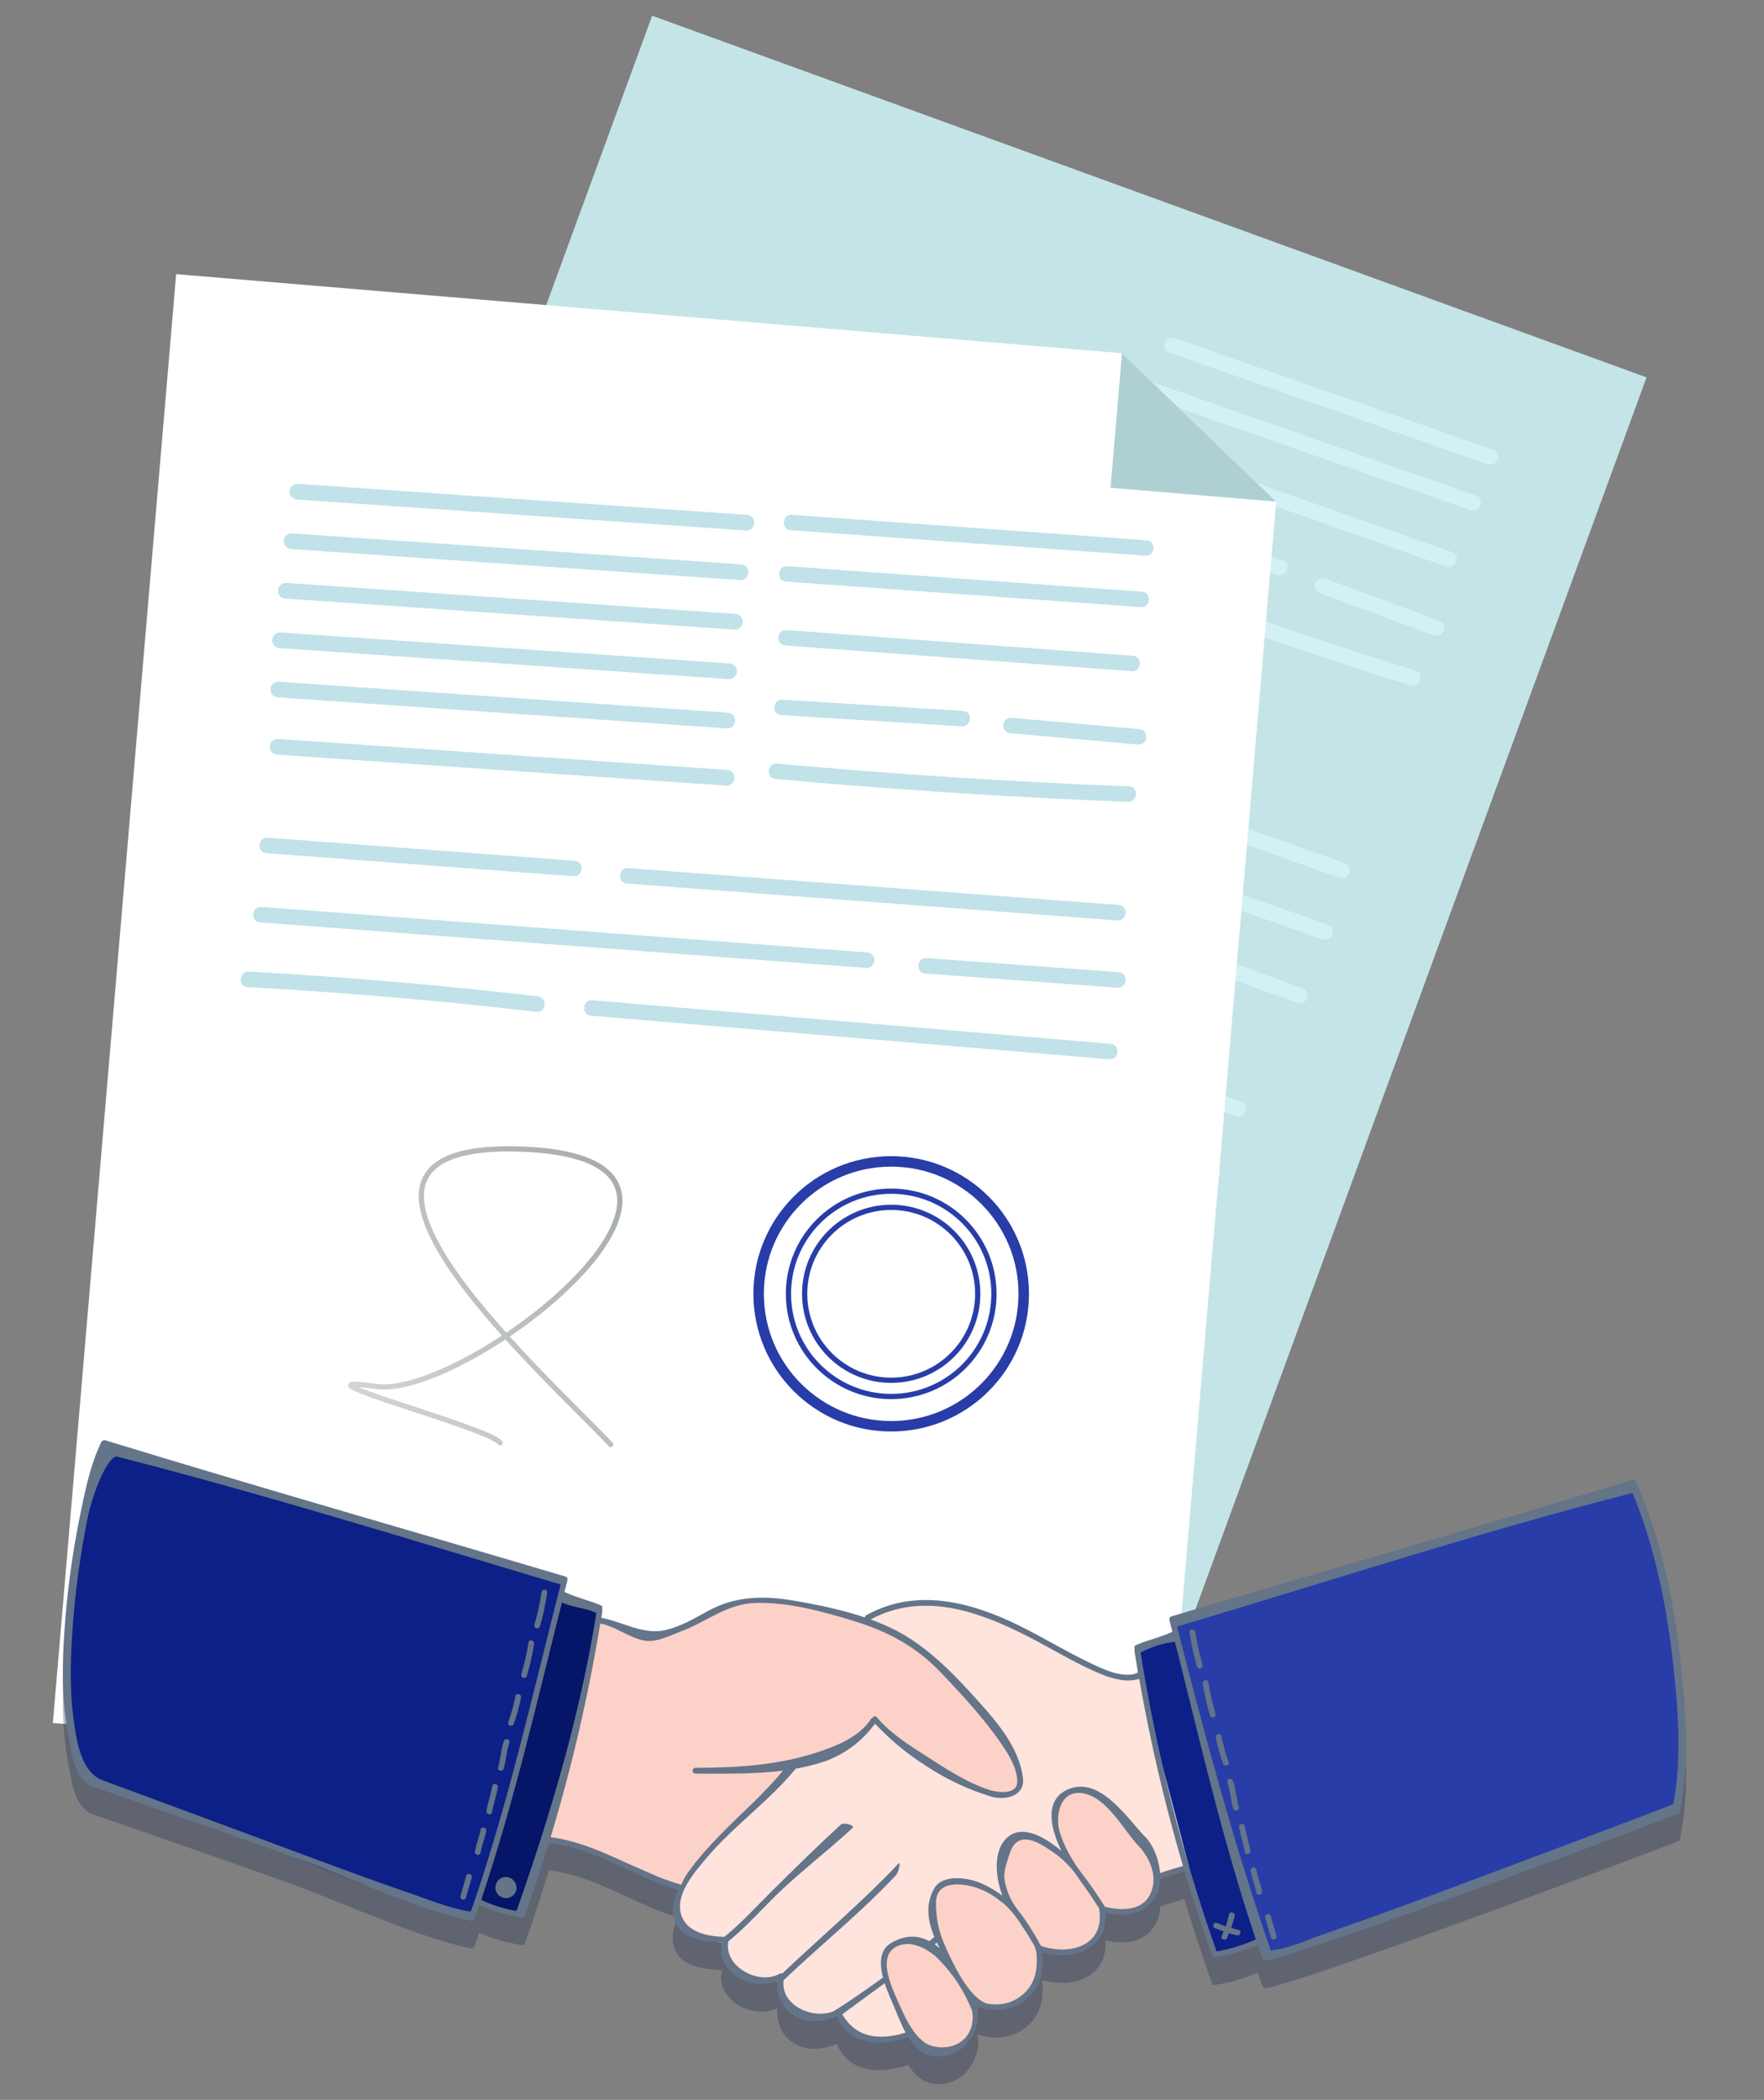 <svg width="337" height="401" viewBox="0 0 337 401" fill="none" xmlns="http://www.w3.org/2000/svg">
<rect x="0" y="0" width="337" height="401" fill="#808080" stroke="none"/>
<g clip-path="url(#clip0_4198_2101)">
<path d="M314.565 72.064L124.592 3L33.94 250.486L223.913 319.55L314.565 72.064Z" fill="#C4E4E8"/>
<path d="M110.218 115.421C127.745 121.628 145.273 127.834 162.801 134.041C164.618 134.685 165.729 131.908 163.908 131.263C146.38 125.056 128.852 118.85 111.325 112.643C109.507 111.999 108.397 114.776 110.218 115.421Z" fill="#D3F0F4"/>
<path d="M105.797 127.218C118.388 131.676 130.979 136.135 143.57 140.594C159.593 146.267 175.616 151.941 191.639 157.615C197.63 159.737 203.621 161.858 209.612 163.979C211.429 164.623 212.54 161.846 210.718 161.201C198.127 156.743 185.537 152.284 172.945 147.826C156.922 142.152 140.899 136.478 124.876 130.804C118.885 128.683 112.894 126.561 106.904 124.44C105.086 123.796 103.976 126.573 105.797 127.218Z" fill="#D3F0F4"/>
<path d="M171.81 137.858C194.644 145.944 217.479 154.03 240.314 162.116C245.49 163.949 250.666 165.782 255.842 167.615C257.66 168.259 258.77 165.482 256.949 164.837C234.115 156.751 211.28 148.666 188.445 140.579C183.269 138.746 178.093 136.913 172.917 135.081C171.099 134.437 169.989 137.214 171.81 137.858Z" fill="#D3F0F4"/>
<path d="M219.702 167.772C230.68 171.641 241.657 175.511 252.635 179.381C254.453 180.022 255.564 177.245 253.742 176.603C242.765 172.733 231.787 168.863 220.809 164.994C218.99 164.353 217.88 167.13 219.702 167.772Z" fill="#D3F0F4"/>
<path d="M100.538 137.942C117.156 143.457 133.603 149.472 149.855 155.979C151.649 156.697 152.754 153.918 150.962 153.201C134.709 146.694 118.263 140.679 101.645 135.164C99.818 134.558 98.705 137.334 100.538 137.942Z" fill="#D3F0F4"/>
<path d="M159.24 159.277C188.759 170.024 218.278 180.772 247.797 191.519C249.61 192.179 250.719 189.402 248.904 188.741C219.386 177.994 189.866 167.246 160.347 156.499C158.535 155.839 157.425 158.616 159.24 159.277Z" fill="#D3F0F4"/>
<path d="M89.148 160.991C101.74 165.45 114.33 169.908 126.921 174.367C142.945 180.041 158.968 185.715 174.991 191.389C180.982 193.51 186.972 195.631 192.963 197.753C194.781 198.396 195.891 195.62 194.07 194.975C181.479 190.516 168.888 186.058 156.297 181.599C140.274 175.925 124.251 170.251 108.228 164.577C102.237 162.456 96.246 160.335 90.255 158.213C88.438 157.57 87.328 160.346 89.148 160.991Z" fill="#D3F0F4"/>
<path d="M203.054 201.545C214.032 205.415 225.01 209.285 235.988 213.154C237.806 213.795 238.917 211.018 237.095 210.376C226.117 206.506 215.139 202.637 204.161 198.767C202.343 198.126 201.232 200.903 203.054 201.545Z" fill="#D3F0F4"/>
<path d="M83.894 171.716C100.512 177.23 116.958 183.245 133.211 189.752C135.005 190.47 136.109 187.691 134.318 186.974C118.065 180.467 101.619 174.452 85.001 168.937C83.174 168.332 82.06 171.107 83.894 171.716Z" fill="#D3F0F4"/>
<path d="M142.584 193.035C172.103 203.782 201.622 214.53 231.141 225.277C232.954 225.937 234.063 223.16 232.248 222.499C202.729 211.752 173.21 201.004 143.691 190.257C141.878 189.597 140.769 192.374 142.584 193.035Z" fill="#D3F0F4"/>
<path d="M223.352 67.349C243.624 74.451 263.896 81.553 284.167 88.655C285.987 89.292 287.098 86.516 285.275 85.877C265.003 78.775 244.731 71.673 224.459 64.571C222.64 63.934 221.529 66.71 223.352 67.349Z" fill="#D3F0F4"/>
<path d="M220.103 76.122C240.375 83.224 260.647 90.326 280.919 97.428C282.738 98.065 283.849 95.289 282.026 94.65C261.754 87.548 241.482 80.446 221.21 73.344C219.391 72.707 218.28 75.484 220.103 76.122Z" fill="#D3F0F4"/>
<path d="M216.893 87.233C236.684 94.22 256.474 101.207 276.265 108.194C278.083 108.835 279.193 106.059 277.372 105.416C257.581 98.429 237.791 91.442 218 84.455C216.182 83.813 215.071 86.59 216.893 87.233Z" fill="#D3F0F4"/>
<path d="M212.865 99.219C223.215 102.733 233.565 106.248 243.915 109.762C245.739 110.381 246.852 107.605 245.022 106.983C234.673 103.469 224.323 99.955 213.973 96.441C212.149 95.822 211.036 98.598 212.865 99.219Z" fill="#D3F0F4"/>
<path d="M252.06 113.271C259.341 115.957 266.622 118.642 273.903 121.327C275.713 121.995 276.822 119.217 275.01 118.549C267.729 115.864 260.448 113.179 253.167 110.493C251.356 109.826 250.248 112.603 252.06 113.271Z" fill="#D3F0F4"/>
<path d="M208.859 110.132C228.847 117.557 249.023 124.467 269.367 130.858C271.201 131.434 272.317 128.659 270.474 128.08C250.13 121.689 229.954 114.778 209.967 107.354C208.157 106.682 207.049 109.46 208.859 110.132Z" fill="#D3F0F4"/>
<path d="M222.439 346.779L10.099 329.035L33.653 52.353L214.35 67.453L243.806 95.79L222.439 346.779Z" fill="white"/>
<path d="M50.913 162.928C70.458 164.397 90.003 165.865 109.549 167.333C111.457 167.477 111.714 164.522 109.8 164.378C90.255 162.91 70.709 161.442 51.164 159.973C49.255 159.83 48.999 162.785 50.913 162.928Z" fill="#C0E2E8"/>
<path d="M49.694 176.147C63.735 177.202 77.776 178.257 91.816 179.312C109.684 180.654 127.552 181.996 145.42 183.339C152.1 183.84 158.779 184.342 165.459 184.844C167.368 184.987 167.624 182.032 165.711 181.889C151.67 180.834 137.629 179.779 123.588 178.724C105.72 177.382 87.852 176.04 69.984 174.697C63.305 174.196 56.625 173.694 49.946 173.192C48.037 173.049 47.78 176.004 49.694 176.147Z" fill="#C0E2E8"/>
<path d="M119.771 168.733C131.351 169.603 142.932 170.473 154.512 171.343C168.437 172.389 182.361 173.435 196.286 174.482C202.017 174.912 207.747 175.342 213.477 175.773C215.386 175.916 215.642 172.961 213.728 172.818C202.148 171.948 190.568 171.078 178.987 170.208C165.063 169.161 151.138 168.116 137.213 167.069C131.483 166.639 125.753 166.208 120.023 165.778C118.114 165.635 117.858 168.589 119.771 168.733Z" fill="#C0E2E8"/>
<path d="M176.774 185.912C189.011 186.814 201.247 187.715 213.484 188.617C215.393 188.758 215.649 185.803 213.736 185.662C201.499 184.76 189.263 183.859 177.026 182.957C175.117 182.816 174.861 185.771 176.774 185.912Z" fill="#C0E2E8"/>
<path d="M47.319 188.507C65.748 189.521 84.141 191.093 102.472 193.221C104.376 193.443 104.626 190.487 102.724 190.266C84.393 188.138 65.999 186.565 47.571 185.552C45.662 185.447 45.402 188.402 47.319 188.507Z" fill="#C0E2E8"/>
<path d="M112.923 193.971C138.654 196.133 164.385 198.294 190.116 200.456C197.384 201.066 204.652 201.677 211.919 202.288C213.828 202.448 214.082 199.493 212.171 199.332C186.44 197.171 160.708 195.009 134.977 192.847C127.71 192.237 120.442 191.626 113.175 191.016C111.266 190.856 111.012 193.81 112.923 193.971Z" fill="#C0E2E8"/>
<path d="M151.056 101.256C173.64 102.877 196.224 104.497 218.808 106.117C220.707 106.254 220.962 103.315 219.059 103.178C196.474 101.558 173.89 99.937 151.306 98.317C149.407 98.181 149.152 101.12 151.056 101.256Z" fill="#C0E2E8"/>
<path d="M150.18 111.069C172.764 112.689 195.348 114.31 217.932 115.93C219.831 116.066 220.086 113.127 218.183 112.991C195.598 111.37 173.014 109.75 150.43 108.129C148.531 107.993 148.276 110.932 150.18 111.069Z" fill="#C0E2E8"/>
<path d="M150.008 123.265C172.071 124.901 194.134 126.538 216.197 128.174C218.096 128.315 218.35 125.376 216.447 125.235C194.384 123.598 172.321 121.962 150.258 120.326C148.36 120.185 148.105 123.124 150.008 123.265Z" fill="#C0E2E8"/>
<path d="M149.233 136.558C160.732 137.271 172.232 137.985 183.731 138.699C185.63 138.816 185.887 135.878 183.982 135.759C172.482 135.046 160.982 134.332 149.483 133.618C147.584 133.5 147.327 136.439 149.233 136.558Z" fill="#C0E2E8"/>
<path d="M192.988 140.02C201.137 140.739 209.286 141.457 217.435 142.176C219.332 142.343 219.585 139.404 217.685 139.237C209.536 138.518 201.387 137.799 193.238 137.081C191.341 136.914 191.088 139.853 192.988 140.02Z" fill="#C0E2E8"/>
<path d="M148.187 148.763C170.571 150.792 193.005 152.245 215.466 153.12C217.363 153.194 217.624 150.255 215.716 150.181C193.255 149.306 170.821 147.853 148.437 145.824C146.539 145.652 146.287 148.591 148.187 148.763Z" fill="#C0E2E8"/>
<path d="M214.346 67.455L212.159 93.147L243.802 95.791L214.346 67.455Z" fill="#AFD0D3"/>
<path d="M195.578 247.08C195.578 261.046 184.241 272.371 170.254 272.371C156.267 272.371 144.931 261.046 144.931 247.08C144.931 233.113 156.267 221.789 170.254 221.789C184.241 221.789 195.578 233.113 195.578 247.08Z" stroke="#283DA8" stroke-width="2"/>
<path d="M189.887 247.081C189.887 257.908 181.099 266.686 170.258 266.686C159.416 266.686 150.628 257.908 150.628 247.081C150.628 236.254 159.416 227.477 170.258 227.477C181.099 227.477 189.887 236.254 189.887 247.081Z" stroke="#283DA8"/>
<path d="M186.789 247.074C186.789 256.193 179.388 263.586 170.256 263.586C161.125 263.586 153.724 256.193 153.724 247.074C153.724 237.956 161.125 230.562 170.256 230.562C179.388 230.562 186.789 237.956 186.789 247.074Z" stroke="#283DA8"/>
<path d="M116.678 275.846C102.155 260.616 53.418 217.175 100.588 219.481C147.757 221.786 88.289 267.922 71.458 264.701C53.962 262.348 93.608 272.676 95.55 275.537" stroke="url(#paint0_linear_4198_2101)" stroke-linecap="round"/>
<path d="M140.392 118.734L54.614 112.812" stroke="#C0E2E8" stroke-width="3" stroke-linecap="round"/>
<path d="M141.484 109.273L55.707 103.351" stroke="#C0E2E8" stroke-width="3" stroke-linecap="round"/>
<path d="M142.608 99.812L56.831 93.891" stroke="#C0E2E8" stroke-width="3" stroke-linecap="round"/>
<path d="M139.281 128.195L53.504 122.273" stroke="#C0E2E8" stroke-width="3" stroke-linecap="round"/>
<path d="M138.946 137.602L53.169 131.68" stroke="#C0E2E8" stroke-width="3" stroke-linecap="round"/>
<path d="M138.815 148.531L53.038 142.609" stroke="#C0E2E8" stroke-width="3" stroke-linecap="round"/>
<g style="mix-blend-mode:hard-light" opacity="0.3">
<path d="M224.255 317.961C224.255 317.961 218.106 319.597 217.431 320.153C216.755 320.709 222.092 345.489 224.84 356.187C226.894 363.759 229.371 371.21 232.257 378.505C232.257 378.505 239.359 376.959 240.958 375.675C238.796 368.618 224.255 317.961 224.255 317.961Z" fill="#151F49"/>
<path d="M311.838 289.086L223.45 314.242C223.45 314.242 236.963 368.585 242.218 378.517C247.758 377.218 262.629 372.677 262.629 372.677C262.629 372.677 314.803 352.288 320.343 351.011C324.48 316.577 311.838 289.086 311.838 289.086Z" fill="#151F49"/>
<path d="M217.423 324.759L227.182 361.858L220.943 363.713L199.098 376.94L176.097 392.232L173.844 393.343C173.844 393.343 163.184 397.614 160.85 389.935C156.488 389.837 151.398 392.457 148.493 383.569C143.238 383.449 139.522 383.501 137.938 376.234C132.638 375.484 126.678 373.945 130.386 365.357C135.641 352.339 164.288 315.21 164.288 315.21C164.288 315.21 169.31 309.339 184.782 312.462C200.254 315.585 205.426 327.521 217.423 324.759Z" fill="#151F49"/>
<g style="mix-blend-mode:multiply" opacity="0.5">
<path d="M224.345 354.242C220.689 358.559 206.576 354.918 201.111 350.211C198.506 352.418 200.668 359.49 200.668 359.49C200.668 359.49 196.607 360.646 191.217 357.763C187.463 360.435 189.212 370.442 189.212 370.442C189.212 370.442 182.824 371.148 177.952 367.102C175.52 371.156 177.059 380.224 177.059 380.224C177.059 380.224 173.733 383.917 168.801 378.865C168.125 389.705 162.795 388.572 163.929 386.282C158.366 387.251 155.814 385.028 153.366 378.52C148.382 381.523 144.733 379.113 141.828 372.109C131.724 375.442 130.92 365.593 130.92 365.593H130.357C126.829 373.963 132.76 375.48 138.007 376.23C139.591 383.497 143.262 383.444 148.562 383.565C151.467 392.453 156.557 389.833 160.918 389.931C163.253 397.61 173.913 393.339 173.913 393.339L176.165 392.228L199.189 376.936L221.035 363.709L225.088 362.5L226.049 361.599C226.049 361.599 226.567 359.655 224.345 354.242Z" fill="#151F49"/>
</g>
<path d="M232.106 373.464C232.647 373.681 233.187 373.892 233.735 374.094C233.622 374.395 233.502 374.702 233.382 375.003C233.112 375.663 234.185 375.948 234.448 375.295L234.786 374.447C235.279 374.609 235.78 374.745 236.287 374.852C236.986 375.003 237.286 373.929 236.588 373.786C236.115 373.681 235.657 373.554 235.199 373.411C235.47 372.676 235.694 371.923 235.867 371.159C236.017 370.468 234.944 370.168 234.794 370.866C234.633 371.631 234.42 372.383 234.155 373.118C233.577 372.908 232.999 372.683 232.429 372.458C231.858 372.232 231.453 373.208 232.106 373.464Z" fill="#151F49"/>
<path d="M228.375 316.964C228.277 316.266 227.174 316.258 227.264 316.964C227.577 319.166 228.046 321.344 228.668 323.48C228.687 323.551 228.72 323.617 228.765 323.674C228.809 323.732 228.865 323.78 228.929 323.817C228.992 323.853 229.062 323.876 229.134 323.886C229.207 323.895 229.28 323.89 229.351 323.87C229.421 323.851 229.487 323.818 229.545 323.774C229.603 323.729 229.651 323.673 229.688 323.61C229.724 323.546 229.747 323.476 229.756 323.404C229.766 323.331 229.761 323.258 229.741 323.187C229.137 321.148 228.68 319.068 228.375 316.964Z" fill="#151F49"/>
<path d="M230.846 326.52C230.741 325.814 229.675 326.115 229.78 326.813C230.111 328.873 230.575 330.909 231.169 332.909C231.218 333.037 231.314 333.143 231.437 333.205C231.56 333.267 231.701 333.281 231.834 333.244C231.967 333.208 232.081 333.123 232.155 333.007C232.229 332.891 232.258 332.752 232.235 332.616C231.644 330.615 231.18 328.579 230.846 326.52Z" fill="#151F49"/>
<path d="M234.727 341.78C234.144 340.151 233.68 338.483 233.338 336.788C233.218 336.089 232.152 336.39 232.272 337.088C232.614 338.781 233.078 340.447 233.661 342.073C233.886 342.718 234.952 342.425 234.727 341.78Z" fill="#151F49"/>
<path d="M235.561 345.365C235.313 344.696 234.239 344.982 234.487 345.657C235.08 347.264 235.088 349.013 235.598 350.642C235.808 351.325 236.882 351.032 236.664 350.349C236.161 348.72 236.146 346.971 235.561 345.365Z" fill="#151F49"/>
<path d="M236.709 354.235C236.994 355.826 237.527 357.358 237.812 358.942C237.94 359.647 239.006 359.347 238.886 358.649C238.593 357.057 238.06 355.533 237.775 353.942C237.647 353.236 236.581 353.537 236.709 354.235Z" fill="#151F49"/>
<path d="M239.989 362.259C239.838 361.561 238.773 361.854 238.923 362.552C239.223 363.956 239.733 365.307 240.034 366.711C240.176 367.409 241.25 367.109 241.1 366.418C240.799 365.014 240.296 363.663 239.989 362.259Z" fill="#151F49"/>
<path d="M242.759 371.121C242.71 370.993 242.614 370.887 242.491 370.825C242.368 370.763 242.227 370.749 242.094 370.785C241.961 370.822 241.847 370.906 241.773 371.023C241.699 371.139 241.67 371.278 241.693 371.414C242.031 372.72 242.444 373.989 242.804 375.295C242.854 375.424 242.949 375.529 243.072 375.591C243.195 375.653 243.337 375.667 243.47 375.631C243.603 375.594 243.717 375.51 243.791 375.394C243.865 375.278 243.893 375.138 243.87 375.002C243.533 373.696 243.097 372.427 242.759 371.121Z" fill="#151F49"/>
<path d="M321.11 350.267C322.806 341.386 322.078 331.912 321.11 323.001C319.871 311.155 317.356 299.249 312.604 288.296C312.562 288.185 312.487 288.089 312.389 288.022C312.291 287.955 312.175 287.919 312.056 287.921C312.023 287.894 311.984 287.875 311.942 287.866C311.901 287.856 311.857 287.857 311.816 287.868C278.582 298.025 252.653 305.345 223.781 313.933C223.661 313.968 223.557 314.046 223.488 314.15L223.451 314.203C223.447 314.218 223.447 314.233 223.451 314.248C223.389 314.36 223.373 314.492 223.406 314.616C223.601 315.366 223.789 316.117 223.976 316.868C221.679 317.986 217.971 318.805 216.754 319.585V320.704C216.972 322.055 217.19 323.399 217.423 324.75C214.42 325.839 210.786 324.037 208.144 322.776C203.595 320.599 199.293 317.956 194.774 315.727C185.503 311.155 175.053 308.407 165.497 313.707C164.873 314.053 165.429 315.014 166.06 314.661C176.817 308.708 188.31 313.46 198.25 318.745C202.288 320.899 206.222 323.286 210.479 325.005C212.731 325.906 215.313 326.597 217.64 325.854C219.747 337.917 222.539 349.85 226.003 361.595C221.522 362.872 217.124 364.426 212.836 366.249C212.753 366.267 212.674 366.3 212.603 366.347C201.545 374.342 191.989 383.906 179.903 390.452C174.22 393.454 165.226 397.366 160.91 389.926C170.669 382.689 176.922 378.606 183.626 371.909C184.129 371.406 183.348 370.618 182.875 371.121C176.119 377.877 164.378 386.203 159.213 389.363C155.099 390.955 149.034 388.124 149.717 383.358C149.766 383.337 149.812 383.309 149.852 383.275C156.901 376.556 164.536 370.46 171.187 363.329C171.675 362.803 172.14 360.611 171.645 361.137C165.076 368.148 156.376 375.565 149.462 382.119C149.346 382.074 149.217 382.074 149.101 382.119C149.06 382.13 149.02 382.145 148.981 382.164C145.01 384.454 138.216 380.843 139.147 375.993C142.21 373.516 144.927 370.513 147.72 367.735C152.224 363.231 158.23 358.637 162.892 354.328C163.417 353.847 161.203 353.209 160.64 353.69C156.135 357.819 151.804 362.105 147.465 366.392C144.507 369.319 141.639 372.495 138.411 375.122C135.243 375.07 130.979 374.319 130.056 370.618C129.103 366.805 132.766 362.713 134.943 360.108C140.138 353.9 147.495 348.81 152.472 342.437C152.9 341.881 150.91 341.498 150.468 342.061C144.327 349.929 136.204 355.379 130.769 363.832C129.118 366.384 127.706 369.71 129.11 372.66C130.514 375.61 134.913 376.121 137.961 376.203C136.519 380.94 142.63 385.902 148.516 383.538C148.035 389.055 153.185 393.222 159.836 390.294C163.635 398.724 174.1 394.761 180.428 391.413C192.522 384.859 202.056 375.31 213.114 367.315C217.399 365.49 221.794 363.933 226.273 362.653C227.88 368.028 229.632 373.363 231.528 378.658C231.528 378.658 231.528 378.658 231.528 378.703C231.535 378.762 231.554 378.818 231.585 378.869C231.615 378.919 231.655 378.963 231.703 378.997C231.751 379.031 231.806 379.054 231.864 379.066C231.922 379.077 231.981 379.077 232.039 379.064C234.887 378.653 237.665 377.854 240.296 376.691C240.522 377.352 240.739 378.005 240.965 378.658C240.965 378.658 240.965 378.658 240.965 378.703C241.01 378.928 241.377 379.769 241.67 379.709C251.512 377.817 320.689 351.693 320.794 351.543C320.983 351.143 321.09 350.709 321.11 350.267ZM232.407 377.907C225.861 359.366 221.006 340.27 217.903 320.854C219.936 319.742 222.168 319.043 224.472 318.797C227.542 330.981 230.215 342.332 233.518 354.433C235.462 361.542 237.556 368.614 239.914 375.625C237.52 376.705 234.997 377.472 232.407 377.907ZM253.494 374.402C249.74 375.685 246.738 377.202 242.781 377.757C235.627 357.098 230.26 337.039 224.87 315.884C253.524 307.356 282.914 297.747 311.876 290.361C316.185 300.72 318.399 311.906 319.638 323.024C320.607 331.709 321.32 341.101 319.683 349.771C315.93 351.34 284.918 362.938 273.478 367.202C266.841 369.65 260.19 372.097 253.494 374.402Z" fill="#151F49"/>
<path d="M107.565 310.352C107.565 310.352 113.713 311.988 114.389 312.544C115.065 313.099 109.72 337.887 106.98 348.577C104.925 356.149 102.449 363.6 99.563 370.896C99.563 370.896 92.454 369.349 90.855 368.066C93.016 361.009 107.565 310.352 107.565 310.352Z" fill="#151F49"/>
<path d="M20.537 281.859L108.369 306.633C108.369 306.633 94.856 360.983 89.601 370.908C84.061 369.609 69.197 365.075 69.197 365.075C69.197 365.075 22.841 346.502 17.301 345.249C8.293 330.047 14.238 300.492 17.954 287.925C18.578 285.81 19.444 283.774 20.537 281.859Z" fill="#151F49"/>
<path d="M210.825 369.794C210.825 369.794 218.955 372.287 220.712 366.101C222.468 359.915 214.616 353.542 214.616 353.542C214.616 353.542 209.443 343.94 203.716 348.002C201.021 350.584 200.668 355.937 204.466 361.019C200.225 358.331 196.524 353.632 193.018 356.447C191.209 357.813 190.248 363.954 193.018 368.961C189.227 366.379 184.708 362.775 180.459 364.99C178.244 366.326 176.075 372.414 182.306 380.147C179.558 379.501 174.558 372.925 169.544 377.354C168.605 378.187 168.042 381.678 170.978 387.804C173.913 393.93 177.861 400.295 184.235 395.311C185.166 393.329 187.193 392.203 185.992 387.496C188.762 388.419 192.087 389.042 195.751 385.867C199.504 382.864 197.83 377.151 197.83 377.151C197.83 377.151 211.02 381.52 210.825 369.794Z" fill="#151F49"/>
<path d="M220.335 361.091C220.076 360.909 219.8 360.756 219.509 360.633C219.509 360.633 219.974 370.993 209.419 366.834C207.595 372.652 206.417 378.004 197.296 374.078C198.046 382.906 193.812 388.341 184.631 384.438C183.347 392.605 181.133 395.51 174.872 394.129C174.881 394.21 174.896 394.29 174.917 394.369C177.319 397.162 180.3 398.363 184.196 395.338C185.127 393.356 187.154 392.23 185.952 387.523C188.723 388.446 192.048 389.069 195.712 385.894C199.465 382.891 197.791 377.178 197.791 377.178C197.791 377.178 210.996 381.517 210.808 369.791C210.808 369.791 218.938 372.284 220.695 366.098C221.123 364.434 220.997 362.676 220.335 361.091Z" fill="#151F49"/>
<path d="M104.886 357.171C104.886 357.171 110.719 357.171 119.299 360.827C127.88 364.483 130.109 365.819 130.109 365.819C130.109 365.819 128.826 363.627 143.066 350.235C149.072 344.484 151.204 341.226 151.204 341.226C151.204 341.226 161.511 340.903 167.232 333.772C170.79 337.728 189.257 352.081 194.865 346.984C195.458 345.295 195.113 341.414 190.578 335.724C186.044 330.033 176.81 318.765 163.898 314.238C157.705 312.039 146.632 308.421 135.462 313.315C124.291 318.21 125.387 318.435 114.315 314.516C113.204 320.192 107.881 344.732 104.886 357.171Z" fill="#151F49"/>
<path d="M122.256 325.68C122.256 325.68 121.01 334.553 122.256 339.823C116.573 347.443 115.883 350.213 115.883 350.213C115.883 350.213 120.042 340.799 120.177 338.367C120.312 335.934 120.319 329.276 122.256 325.68Z" fill="#151F49"/>
<path d="M194.864 347.034C195.084 346.328 195.148 345.582 195.052 344.849C193.213 345.352 184.377 346.553 167.419 330.586C158.921 335.39 149.319 342.349 139.898 343.115C139.898 343.115 142.052 350.262 135.161 356.493C128.269 362.723 109.044 356.921 109.044 356.921L113.143 358.692C115.236 359.299 117.291 360.028 119.299 360.877C126.34 363.88 129.103 365.306 129.868 365.734L130.086 365.576C130.169 364.66 131.49 361.177 143.066 350.284C149.071 344.534 151.203 341.276 151.203 341.276C151.203 341.276 161.51 340.953 167.231 333.821C170.789 337.74 189.249 352.094 194.864 347.034Z" fill="#151F49"/>
<path d="M103.443 309.355C103.135 311.459 102.679 313.538 102.077 315.578C102.054 315.714 102.082 315.853 102.156 315.969C102.23 316.085 102.345 316.17 102.478 316.206C102.611 316.243 102.752 316.229 102.875 316.167C102.998 316.105 103.094 315.999 103.143 315.871C103.769 313.736 104.238 311.558 104.547 309.355C104.645 308.649 103.534 308.656 103.443 309.355Z" fill="#151F49"/>
<path d="M100.966 318.9C100.634 320.959 100.173 322.995 99.585 324.996C99.549 325.139 99.572 325.291 99.648 325.417C99.724 325.544 99.847 325.635 99.99 325.671C100.134 325.707 100.285 325.685 100.412 325.609C100.539 325.533 100.63 325.409 100.666 325.266C101.256 323.265 101.72 321.229 102.055 319.17C102.167 318.51 101.071 318.194 100.966 318.9Z" fill="#151F49"/>
<path d="M98.475 329.153C98.135 330.846 97.673 332.511 97.093 334.138C96.861 334.821 97.934 335.106 98.159 334.43C98.743 332.805 99.205 331.139 99.541 329.446C99.668 328.747 98.602 328.447 98.475 329.153Z" fill="#151F49"/>
<path d="M96.259 337.745C95.666 339.352 95.659 341.101 95.148 342.73C94.938 343.413 96.004 343.706 96.214 343.023C96.725 341.394 96.74 339.645 97.325 338.038C97.573 337.37 96.5 337.077 96.259 337.745Z" fill="#151F49"/>
<path d="M94.045 346.333C93.753 347.924 93.22 349.455 92.934 351.039C92.807 351.745 93.873 352.038 94 351.34C94.286 349.748 94.826 348.217 95.112 346.625C95.239 345.927 94.166 345.627 94.045 346.333Z" fill="#151F49"/>
<path d="M91.823 354.64C91.523 356.043 91.02 357.395 90.719 358.799C90.569 359.497 91.635 359.789 91.785 359.091C92.086 357.687 92.596 356.344 92.897 354.932C93.039 354.242 91.973 353.942 91.823 354.64Z" fill="#151F49"/>
<path d="M89.053 363.509C88.722 364.815 88.302 366.084 87.949 367.39C87.926 367.526 87.954 367.665 88.028 367.781C88.103 367.897 88.217 367.982 88.35 368.018C88.483 368.055 88.624 368.041 88.747 367.979C88.87 367.917 88.966 367.811 89.015 367.683C89.346 366.384 89.766 365.108 90.126 363.809C90.166 363.667 90.148 363.514 90.075 363.386C90.003 363.257 89.882 363.162 89.74 363.122C89.597 363.082 89.445 363.101 89.316 363.173C89.187 363.246 89.093 363.366 89.053 363.509Z" fill="#151F49"/>
<path d="M189.309 348.337C192.094 349.155 195.9 348.262 195.42 344.696C194.669 339.036 190.578 334.224 186.952 330.192C182.643 325.388 177.808 320.313 172.088 317.115C166.083 313.774 158.636 312.13 151.947 310.974C145.941 309.931 140.544 309.983 135.116 312.971C132.489 314.413 130.011 315.884 127.046 316.567C122.925 317.513 118.878 314.953 114.922 314.21H114.877L115.057 313.099C115.057 313.099 115.057 312.003 115.057 311.988C113.841 311.237 110.14 310.381 107.836 309.263C108.031 308.512 108.218 307.761 108.406 307.011C108.441 306.888 108.427 306.756 108.369 306.643C108.369 306.643 108.369 306.643 108.369 306.598L108.331 306.553C108.263 306.447 108.159 306.37 108.038 306.335C79.174 297.739 53.237 290.42 19.981 280.271C19.947 280.256 19.908 280.254 19.872 280.265C19.837 280.276 19.806 280.299 19.786 280.331C19.685 280.353 19.591 280.398 19.512 280.463C19.432 280.529 19.369 280.612 19.328 280.706C17.233 285.03 16.265 289.955 15.297 294.624C13.834 301.808 12.843 309.081 12.331 316.394C11.851 323.113 11.746 330.012 13.037 336.663C13.69 340.026 14.058 344.426 17.151 346.227C17.519 346.453 46.834 356.467 59.34 361.106C65.879 363.531 80.322 370.16 90.119 372.104C90.412 372.157 90.787 371.353 90.87 371.098V371.046C91.102 370.392 91.32 369.739 91.538 369.086C94.172 370.242 96.95 371.04 99.796 371.458C99.853 371.47 99.911 371.47 99.968 371.458C100.025 371.446 100.079 371.422 100.126 371.389C100.173 371.355 100.213 371.311 100.243 371.261C100.272 371.211 100.291 371.156 100.299 371.098C100.299 371.098 100.299 371.098 100.299 371.046C101.925 366.446 103.449 361.819 104.87 357.165C113.819 358.208 121.318 363.816 129.854 366.256C129.996 366.295 130.148 366.276 130.276 366.202C130.404 366.129 130.498 366.008 130.537 365.866C130.576 365.723 130.556 365.571 130.483 365.443C130.41 365.315 130.289 365.221 130.146 365.183C121.603 362.75 114.126 357.248 105.193 356.099C109.238 342.716 112.407 329.085 114.682 315.291C117.482 315.824 120.004 317.873 122.782 318.496C125.282 319.052 127.797 317.663 130.154 316.777C135.154 314.908 138.772 311.522 144.417 311.365C150.656 311.207 157.104 312.971 163.02 314.788C169.588 316.792 174.971 319.645 179.745 324.652C183.912 329.036 188.258 333.713 191.621 338.743C192.905 340.672 194.234 342.924 194.346 345.289C194.474 348.127 190.593 347.594 188.844 347.023C184.737 345.672 180.879 343.134 177.268 340.815C173.897 338.653 170.106 336.311 167.509 333.188C167.451 333.121 167.377 333.07 167.293 333.041C167.21 333.013 167.12 333.006 167.033 333.023C166.946 333.04 166.866 333.079 166.799 333.137C166.732 333.195 166.682 333.269 166.653 333.353C166.532 333.392 166.429 333.471 166.36 333.578C164.108 337.039 159.604 338.773 155.85 339.989C148.494 342.369 140.559 342.857 132.871 342.849C132.724 342.849 132.583 342.908 132.479 343.012C132.374 343.116 132.316 343.257 132.316 343.405C132.316 343.552 132.374 343.693 132.479 343.797C132.583 343.902 132.724 343.96 132.871 343.96C141.084 343.96 149.8 344.253 157.645 341.595C161.464 340.205 164.779 337.703 167.164 334.411C170.015 337.466 173.244 340.145 176.773 342.384C180.64 344.966 184.864 346.972 189.309 348.337ZM89.969 370.31C86.02 369.754 82.049 368.058 78.318 366.804C71.622 364.499 64.978 362.052 58.342 359.582C45.903 354.935 19.891 345.341 19.591 345.221C15.349 343.682 14.523 337.106 14.02 333.293C13.225 327.167 13.502 320.891 13.975 314.758C14.511 308.127 15.444 301.534 16.768 295.014C17.609 290.825 20.401 283.521 22.278 283.401C51.278 290.818 78.401 299.308 107.107 307.844C101.665 329.021 97.123 349.635 89.969 370.31ZM98.684 370.19C96.344 369.8 94.07 369.085 91.928 368.065C98.294 349.125 102.483 330.62 107.355 311.267C109.457 312.281 111.859 312.273 113.939 313.294C110.823 332.722 105.223 351.61 98.684 370.175V370.19Z" fill="#151F49"/>
<path d="M219.171 356.447C215.696 353.039 210.508 344.593 204.405 346.823C199.345 348.669 200.614 354.33 202.798 358.759C199.375 355.831 194.698 353.264 191.846 356.777C189.849 359.247 190.149 363.668 191.515 367.287C190.132 366.242 188.618 365.384 187.011 364.734C184.707 363.811 180.097 363.188 178.543 365.793C176.456 369.284 177.327 373.157 179.527 377.309C176.606 374.846 173.671 374.351 170.308 376.265C166.314 378.517 169.28 384.966 170.556 387.879C172.575 392.525 174.197 398.448 180 397.968C184.647 397.585 187.657 392.45 186.711 388.494C193.82 391.002 200.561 385.642 198.962 378.052C204.743 379.891 211.349 377.624 211.206 371.085V370.447C211.206 370.447 211.784 370.658 211.957 370.71C215.283 371.296 218.758 370.808 220.665 367.625C222.662 364.307 221.348 359.164 219.171 356.447ZM178.371 396.061C174.842 395.311 172.785 390.221 171.487 387.331C170.256 384.591 167.41 378.45 171.637 376.821C173.972 375.927 176.404 377.023 178.536 378.668C181.698 381.624 184.153 385.255 185.72 389.29C186.463 393.644 183.243 397.06 178.371 396.061ZM198.047 380.176C198.047 385.356 193.625 388.9 188.468 387.856C185.097 386.738 182.139 380.101 182.154 380.274C181.238 378.442 180.653 377.076 180.653 377.076C179.347 374.327 178.719 371.305 178.821 368.263C179.106 364.254 183.978 364.885 186.673 365.793C188.316 366.373 189.842 367.242 191.178 368.36C191.178 368.36 192.927 369.404 195.081 372.782V372.827C195.854 373.912 196.568 375.037 197.221 376.198C197.221 376.198 198.257 377.286 198.047 380.176ZM198.85 376.851C197.47 374.23 195.852 371.742 194.015 369.419C193.032 367.987 192.34 366.374 191.981 364.674C191.591 362.557 192.326 361.139 192.844 359.352C193.94 355.598 196.815 356.019 200.021 358.196C202.632 359.742 204.829 361.898 206.424 364.479C207.693 366.183 208.879 367.947 210.005 369.734C209.994 369.806 209.994 369.88 210.005 369.952C211.071 376.971 204.195 378.713 198.85 376.851ZM219.712 367.047C218.135 370.267 214.059 370.132 211.079 369.389C209.615 367.034 208.032 364.757 206.334 362.565C205.29 361.15 204.378 359.642 203.609 358.061C203.285 357.409 203.001 356.737 202.761 356.049C202.671 355.794 202.581 355.538 202.498 355.298C201.507 352.13 202.438 347.003 206.852 347.716C211.619 348.467 214.78 355.095 217.933 358.226C219.945 360.651 221.213 363.984 219.712 367.047Z" fill="#151F49"/>
<path d="M98.685 365.88C98.653 366.272 98.507 366.647 98.265 366.958C98.024 367.269 97.697 367.503 97.324 367.631C96.952 367.759 96.55 367.776 96.168 367.68C95.786 367.583 95.441 367.377 95.174 367.088C94.907 366.798 94.73 366.437 94.665 366.048C94.6 365.66 94.65 365.261 94.808 364.9C94.967 364.539 95.227 364.233 95.556 364.017C95.886 363.802 96.272 363.687 96.665 363.688C97.224 363.711 97.75 363.955 98.128 364.366C98.507 364.777 98.707 365.321 98.685 365.88Z" fill="#151F49"/>
</g>
<path d="M224.255 312.703C224.255 312.703 218.107 314.34 217.432 314.895C216.756 315.451 222.093 340.231 224.841 350.929C226.895 358.501 229.371 365.952 232.258 373.247C232.258 373.247 239.36 371.701 240.959 370.417C238.797 363.36 224.255 312.703 224.255 312.703Z" fill="#0C2088"/>
<path d="M311.838 283.828L223.45 308.984C223.45 308.984 236.963 363.327 242.218 373.259C247.758 371.961 262.629 367.419 262.629 367.419C262.629 367.419 314.803 347.03 320.343 345.754C324.48 311.319 311.838 283.828 311.838 283.828Z" fill="#283DA8"/>
<path d="M217.424 319.501L227.183 356.601L220.944 358.455L199.099 371.682L176.097 386.974L173.845 388.085C173.845 388.085 163.185 392.356 160.851 384.677C156.489 384.579 151.399 387.199 148.494 378.311C143.239 378.191 139.523 378.243 137.939 370.976C132.639 370.226 126.679 368.687 130.387 360.099C135.642 347.082 164.289 309.952 164.289 309.952C164.289 309.952 169.311 304.081 184.783 307.204C200.255 310.327 205.427 322.263 217.424 319.501Z" fill="#FFE3DD"/>
<g style="mix-blend-mode:multiply" opacity="0.5">
<path d="M224.344 348.984C220.688 353.301 206.575 349.66 201.11 344.953C198.505 347.16 200.667 354.232 200.667 354.232C200.667 354.232 196.606 355.388 191.216 352.505C187.462 355.178 189.211 365.185 189.211 365.185C189.211 365.185 182.823 365.89 177.951 361.844C175.519 365.898 177.058 374.966 177.058 374.966C177.058 374.966 173.732 378.66 168.8 373.607C168.124 384.448 162.794 383.314 163.928 381.024C158.365 381.993 155.813 379.771 153.365 373.262C148.381 376.265 144.732 373.855 141.827 366.851C131.723 370.184 130.919 360.335 130.919 360.335H130.356C126.828 368.705 132.759 370.222 138.006 370.972C139.59 378.239 143.261 378.187 148.561 378.307C151.466 387.195 156.556 384.575 160.917 384.673C163.252 392.352 173.912 388.081 173.912 388.081L176.164 386.97L199.188 371.678L221.034 358.451L225.087 357.242L226.048 356.341C226.048 356.341 226.566 354.397 224.344 348.984Z" fill="#FFE3DD"/>
</g>
<path d="M232.107 368.206C232.648 368.424 233.188 368.634 233.736 368.836C233.623 369.137 233.503 369.444 233.383 369.745C233.113 370.405 234.186 370.691 234.449 370.038L234.787 369.189C235.28 369.352 235.781 369.487 236.288 369.595C236.987 369.745 237.287 368.671 236.589 368.529C236.116 368.424 235.658 368.296 235.2 368.153C235.471 367.418 235.695 366.666 235.868 365.901C236.018 365.211 234.945 364.91 234.795 365.608C234.634 366.373 234.421 367.125 234.156 367.861C233.578 367.65 233 367.425 232.43 367.2C231.859 366.975 231.454 367.951 232.107 368.206Z" fill="#647489"/>
<path d="M228.377 311.714C228.279 311.016 227.176 311.008 227.266 311.714C227.579 313.916 228.048 316.094 228.67 318.23C228.709 318.372 228.802 318.493 228.93 318.567C229.059 318.64 229.211 318.659 229.353 318.62C229.495 318.582 229.616 318.488 229.69 318.36C229.763 318.232 229.782 318.08 229.743 317.937C229.139 315.898 228.682 313.818 228.377 311.714Z" fill="#647489"/>
<path d="M230.846 321.254C230.741 320.549 229.675 320.849 229.78 321.547C230.111 323.607 230.575 325.643 231.169 327.643C231.218 327.771 231.314 327.877 231.437 327.939C231.56 328.001 231.701 328.015 231.834 327.979C231.967 327.942 232.081 327.858 232.155 327.742C232.229 327.625 232.258 327.486 232.235 327.35C231.645 325.349 231.181 323.313 230.846 321.254Z" fill="#647489"/>
<path d="M234.727 336.522C234.144 334.894 233.68 333.225 233.338 331.53C233.218 330.832 232.152 331.132 232.272 331.83C232.614 333.523 233.078 335.189 233.661 336.815C233.886 337.46 234.952 337.168 234.727 336.522Z" fill="#647489"/>
<path d="M235.561 340.099C235.313 339.431 234.239 339.716 234.487 340.392C235.08 341.998 235.088 343.747 235.598 345.376C235.808 346.06 236.882 345.767 236.664 345.084C236.161 343.455 236.146 341.705 235.561 340.099Z" fill="#647489"/>
<path d="M236.71 348.977C236.995 350.568 237.528 352.1 237.813 353.684C237.941 354.389 239.007 354.089 238.887 353.391C238.594 351.8 238.061 350.276 237.776 348.684C237.648 347.978 236.582 348.279 236.71 348.977Z" fill="#647489"/>
<path d="M239.99 357.001C239.839 356.303 238.773 356.596 238.924 357.294C239.224 358.698 239.734 360.049 240.035 361.453C240.177 362.151 241.251 361.851 241.101 361.16C240.8 359.756 240.297 358.405 239.99 357.001Z" fill="#647489"/>
<path d="M242.759 365.863C242.71 365.735 242.614 365.629 242.491 365.567C242.368 365.505 242.227 365.491 242.094 365.528C241.961 365.564 241.847 365.649 241.773 365.765C241.699 365.881 241.67 366.02 241.693 366.156C242.031 367.462 242.444 368.731 242.804 370.037C242.854 370.166 242.949 370.271 243.072 370.333C243.195 370.395 243.337 370.409 243.47 370.373C243.603 370.337 243.717 370.252 243.791 370.136C243.865 370.02 243.893 369.88 243.87 369.745C243.533 368.438 243.097 367.17 242.759 365.863Z" fill="#647489"/>
<path d="M321.11 345.009C322.806 336.128 322.078 326.654 321.11 317.743C319.871 305.897 317.356 293.991 312.604 283.038C312.562 282.927 312.487 282.831 312.389 282.764C312.291 282.697 312.175 282.662 312.056 282.663C312.023 282.636 311.984 282.617 311.942 282.608C311.901 282.599 311.857 282.6 311.816 282.61C278.582 292.767 252.653 300.087 223.781 308.675C223.661 308.711 223.557 308.788 223.488 308.893L223.451 308.945C223.447 308.96 223.447 308.975 223.451 308.99C223.389 309.103 223.373 309.234 223.406 309.358C223.601 310.109 223.789 310.859 223.976 311.61C221.679 312.729 217.971 313.547 216.754 314.328V315.446C216.972 316.797 217.19 318.141 217.423 319.492C214.42 320.581 210.786 318.779 208.144 317.518C203.595 315.341 199.293 312.699 194.774 310.469C185.503 305.897 175.053 303.15 165.497 308.45C164.873 308.795 165.429 309.756 166.06 309.403C176.817 303.45 188.31 308.202 198.25 313.487C202.288 315.641 206.222 318.029 210.479 319.748C212.731 320.648 215.313 321.339 217.64 320.596C219.747 332.659 222.539 344.592 226.003 356.337C221.522 357.614 217.124 359.168 212.836 360.991C212.753 361.009 212.674 361.042 212.603 361.089C201.545 369.084 191.989 378.648 179.903 385.194C174.22 388.197 165.226 392.108 160.91 384.668C170.669 377.432 176.922 373.348 183.626 366.652C184.129 366.149 183.348 365.36 182.875 365.863C176.119 372.62 164.378 380.945 159.213 384.105C155.099 385.697 149.034 382.867 149.717 378.1C149.766 378.079 149.812 378.052 149.852 378.017C156.901 371.298 164.536 365.203 171.187 358.071C171.675 357.546 172.14 355.353 171.645 355.879C165.076 362.89 156.376 370.307 149.462 376.861C149.346 376.816 149.217 376.816 149.101 376.861C149.06 376.873 149.02 376.888 148.981 376.906C145.01 379.196 138.216 375.585 139.147 370.735C142.21 368.258 144.927 365.255 147.72 362.478C152.224 357.973 158.23 353.379 162.892 349.07C163.417 348.59 161.203 347.952 160.64 348.432C156.135 352.561 151.804 356.847 147.465 361.134C144.507 364.062 141.639 367.237 138.411 369.865C135.243 369.812 130.979 369.061 130.056 365.36C129.103 361.547 132.766 357.455 134.943 354.85C140.138 348.642 147.495 343.552 152.472 337.179C152.9 336.623 150.91 336.241 150.468 336.804C144.327 344.671 136.204 350.121 130.769 358.574C129.118 361.126 127.706 364.452 129.11 367.402C130.514 370.352 134.913 370.863 137.961 370.946C136.519 375.682 142.63 380.645 148.516 378.28C148.035 383.798 153.185 387.964 159.836 385.036C163.635 393.467 174.1 389.503 180.428 386.155C192.522 379.601 202.056 370.052 213.114 362.057C217.399 360.232 221.794 358.675 226.273 357.395C227.88 362.77 229.632 368.105 231.528 373.4C231.528 373.4 231.528 373.4 231.528 373.445C231.535 373.504 231.554 373.56 231.585 373.611C231.615 373.661 231.655 373.705 231.703 373.739C231.751 373.773 231.806 373.797 231.864 373.808C231.922 373.82 231.981 373.819 232.039 373.806C234.887 373.395 237.665 372.597 240.296 371.433C240.522 372.094 240.739 372.747 240.965 373.4C240.965 373.4 240.965 373.4 240.965 373.445C241.01 373.671 241.377 374.511 241.67 374.451C251.512 372.56 320.689 346.435 320.794 346.285C320.983 345.885 321.09 345.451 321.11 345.009ZM232.407 372.65C225.861 354.108 221.006 335.013 217.903 315.596C219.936 314.484 222.168 313.785 224.472 313.539C227.542 325.723 230.215 337.074 233.518 349.175C235.462 356.284 237.556 363.356 239.914 370.367C237.52 371.447 234.997 372.214 232.407 372.65ZM253.494 369.144C249.74 370.428 246.738 371.944 242.781 372.499C235.627 351.84 230.26 331.781 224.87 310.627C253.524 302.099 282.914 292.49 311.876 285.103C316.185 295.462 318.399 306.648 319.638 317.766C320.607 326.451 321.32 335.843 319.683 344.513C315.93 346.082 284.918 357.681 273.478 361.945C266.841 364.392 260.19 366.839 253.494 369.144Z" fill="#647489"/>
<path d="M107.566 305.094C107.566 305.094 113.714 306.73 114.39 307.286C115.066 307.841 109.721 332.629 106.981 343.319C104.926 350.891 102.45 358.342 99.564 365.638C99.564 365.638 92.454 364.091 90.856 362.808C93.017 355.751 107.566 305.094 107.566 305.094Z" fill="#051568"/>
<path d="M20.537 276.602L108.369 301.375C108.369 301.375 94.856 355.726 89.601 365.65C84.061 364.351 69.197 359.817 69.197 359.817C69.197 359.817 22.841 341.244 17.301 339.991C8.293 324.789 14.238 295.234 17.954 282.667C18.578 280.552 19.444 278.517 20.537 276.602Z" fill="#0C2088"/>
<path d="M210.825 364.537C210.825 364.537 218.955 367.029 220.712 360.843C222.468 354.657 214.616 348.284 214.616 348.284C214.616 348.284 209.443 338.682 203.716 342.744C201.021 345.326 200.668 350.679 204.466 355.761C200.225 353.073 196.524 348.374 193.018 351.189C191.209 352.555 190.248 358.696 193.018 363.703C189.227 361.121 184.708 357.518 180.459 359.732C178.244 361.068 176.075 367.157 182.306 374.889C179.558 374.243 174.558 367.667 169.544 372.096C168.605 372.93 168.042 376.42 170.978 382.546C173.913 388.672 177.861 395.038 184.235 390.053C185.166 388.071 187.193 386.945 185.992 382.238C188.762 383.162 192.087 383.785 195.751 380.609C199.504 377.606 197.83 371.894 197.83 371.894C197.83 371.894 211.02 376.263 210.825 364.537Z" fill="#FCD1C8"/>
<g style="mix-blend-mode:multiply">
<path d="M220.337 355.833C220.078 355.651 219.801 355.498 219.511 355.375C219.511 355.375 219.976 365.735 209.421 361.576C207.597 367.394 206.419 372.746 197.297 368.82C198.048 377.648 193.814 383.083 184.633 379.18C183.349 387.347 181.135 390.253 174.874 388.871C174.883 388.952 174.898 389.033 174.919 389.112C177.321 391.904 180.302 393.105 184.198 390.08C185.129 388.098 187.155 386.972 185.954 382.265C188.724 383.189 192.05 383.812 195.713 380.636C199.467 377.633 197.793 371.92 197.793 371.92C197.793 371.92 210.998 376.26 210.81 364.534C210.81 364.534 218.94 367.026 220.697 360.84C221.125 359.176 220.999 357.418 220.337 355.833Z" fill="#FCD1C8"/>
</g>
<path d="M104.886 351.913C104.886 351.913 110.719 351.913 119.299 355.569C127.88 359.225 130.109 360.561 130.109 360.561C130.109 360.561 128.826 358.369 143.066 344.977C149.072 339.226 151.204 335.968 151.204 335.968C151.204 335.968 161.511 335.646 167.232 328.514C170.79 332.47 189.257 346.824 194.865 341.726C195.458 340.037 195.113 336.156 190.578 330.466C186.044 324.775 176.81 313.507 163.898 308.981C157.705 306.781 146.632 303.163 135.462 308.057C124.291 312.952 125.387 313.177 114.315 309.258C113.204 314.934 107.881 339.474 104.886 351.913Z" fill="#FCD1C8"/>
<g style="mix-blend-mode:multiply">
<path d="M122.256 320.422C122.256 320.422 121.01 329.295 122.256 334.565C116.573 342.185 115.883 344.955 115.883 344.955C115.883 344.955 120.042 335.541 120.177 333.109C120.312 330.676 120.319 324.018 122.256 320.422Z" fill="#FCD1C8"/>
</g>
<g style="mix-blend-mode:multiply">
<path d="M194.864 341.776C195.084 341.07 195.148 340.325 195.052 339.591C193.213 340.094 184.377 341.296 167.419 325.328C158.921 330.133 149.319 337.092 139.898 337.857C139.898 337.857 142.052 345.004 135.161 351.235C128.269 357.466 109.044 351.663 109.044 351.663L113.143 353.434C115.236 354.041 117.291 354.771 119.299 355.619C126.34 358.622 129.103 360.048 129.868 360.476L130.086 360.318C130.169 359.402 131.49 355.919 143.066 345.027C149.071 339.276 151.203 336.018 151.203 336.018C151.203 336.018 161.51 335.695 167.231 328.564C170.789 332.482 189.249 346.836 194.864 341.776Z" fill="#FCD1C8"/>
</g>
<path d="M103.444 304.097C103.136 306.201 102.68 308.28 102.078 310.32C102.055 310.456 102.083 310.595 102.157 310.711C102.231 310.828 102.346 310.912 102.479 310.949C102.612 310.985 102.753 310.971 102.876 310.909C102.999 310.847 103.095 310.741 103.144 310.613C103.77 308.478 104.239 306.3 104.548 304.097C104.646 303.391 103.534 303.399 103.444 304.097Z" fill="#647489"/>
<path d="M100.967 313.642C100.635 315.701 100.174 317.737 99.586 319.738C99.55 319.881 99.573 320.033 99.649 320.16C99.725 320.286 99.848 320.378 99.991 320.413C100.135 320.449 100.286 320.427 100.413 320.351C100.54 320.275 100.631 320.151 100.667 320.008C101.257 318.007 101.721 315.971 102.056 313.912C102.168 313.252 101.072 312.937 100.967 313.642Z" fill="#647489"/>
<path d="M98.475 323.895C98.135 325.588 97.673 327.254 97.093 328.88C96.861 329.563 97.934 329.848 98.159 329.172C98.743 327.548 99.205 325.881 99.541 324.188C99.668 323.49 98.602 323.189 98.475 323.895Z" fill="#647489"/>
<path d="M96.26 332.487C95.667 334.094 95.66 335.843 95.149 337.472C94.939 338.155 96.005 338.448 96.215 337.765C96.726 336.136 96.741 334.387 97.326 332.78C97.574 332.112 96.501 331.819 96.26 332.487Z" fill="#647489"/>
<path d="M94.045 341.075C93.753 342.666 93.22 344.198 92.934 345.782C92.807 346.487 93.873 346.78 94 346.082C94.286 344.49 94.826 342.959 95.112 341.368C95.239 340.669 94.166 340.369 94.045 341.075Z" fill="#647489"/>
<path d="M91.823 349.382C91.523 350.786 91.02 352.137 90.719 353.541C90.569 354.239 91.635 354.532 91.785 353.833C92.086 352.43 92.596 351.086 92.897 349.675C93.039 348.984 91.973 348.684 91.823 349.382Z" fill="#647489"/>
<path d="M89.054 358.251C88.723 359.557 88.303 360.826 87.95 362.132C87.927 362.268 87.955 362.407 88.029 362.523C88.103 362.64 88.218 362.724 88.351 362.761C88.484 362.797 88.625 362.783 88.748 362.721C88.871 362.659 88.967 362.553 89.016 362.425C89.347 361.126 89.767 359.85 90.127 358.551C90.167 358.409 90.149 358.257 90.076 358.128C90.004 357.999 89.883 357.904 89.741 357.864C89.598 357.825 89.446 357.843 89.317 357.915C89.188 357.988 89.094 358.109 89.054 358.251Z" fill="#647489"/>
<path d="M189.309 343.079C192.094 343.897 195.9 343.004 195.42 339.438C194.669 333.778 190.578 328.966 186.952 324.934C182.643 320.13 177.808 315.055 172.088 311.857C166.083 308.517 158.636 306.873 151.947 305.717C145.941 304.673 140.544 304.726 135.116 307.713C132.489 309.155 130.011 310.626 127.046 311.309C122.925 312.255 118.878 309.695 114.922 308.952H114.877L115.057 307.841C115.057 307.841 115.057 306.745 115.057 306.73C113.841 305.979 110.14 305.123 107.836 304.005C108.031 303.254 108.218 302.504 108.406 301.753C108.441 301.63 108.427 301.498 108.369 301.385C108.369 301.385 108.369 301.385 108.369 301.34L108.331 301.295C108.263 301.189 108.159 301.112 108.038 301.077C79.174 292.482 53.237 285.162 19.981 275.013C19.947 274.998 19.908 274.996 19.872 275.007C19.837 275.018 19.806 275.041 19.786 275.073C19.685 275.095 19.591 275.14 19.512 275.206C19.432 275.271 19.369 275.354 19.328 275.448C17.233 279.772 16.265 284.697 15.297 289.366C13.834 296.55 12.843 303.823 12.331 311.137C11.851 317.855 11.746 324.754 13.037 331.406C13.69 334.769 14.058 339.168 17.151 340.969C17.519 341.195 46.834 351.209 59.34 355.848C65.879 358.273 80.322 364.902 90.119 366.846C90.412 366.899 90.787 366.095 90.87 365.84V365.788C91.102 365.135 91.32 364.481 91.538 363.828C94.172 364.984 96.95 365.782 99.796 366.201C99.853 366.212 99.911 366.212 99.968 366.2C100.025 366.188 100.079 366.165 100.126 366.131C100.173 366.097 100.213 366.054 100.243 366.004C100.272 365.954 100.291 365.898 100.299 365.84C100.299 365.84 100.299 365.84 100.299 365.788C101.925 361.188 103.449 356.562 104.87 351.907C113.819 352.951 121.318 358.558 129.854 360.998C129.996 361.037 130.148 361.018 130.276 360.945C130.404 360.871 130.498 360.75 130.537 360.608C130.576 360.465 130.556 360.314 130.483 360.185C130.41 360.057 130.289 359.964 130.146 359.925C121.603 357.492 114.126 351.99 105.193 350.841C109.238 337.459 112.407 323.827 114.682 310.033C117.482 310.566 120.004 312.615 122.782 313.239C125.282 313.794 127.797 312.405 130.154 311.519C135.154 309.65 138.772 306.265 144.417 306.107C150.656 305.949 157.104 307.713 163.02 309.53C169.588 311.534 174.971 314.387 179.745 319.394C183.912 323.778 188.258 328.455 191.621 333.485C192.905 335.414 194.234 337.666 194.346 340.031C194.474 342.869 190.593 342.336 188.844 341.765C184.737 340.414 180.879 337.877 177.268 335.557C173.897 333.395 170.106 331.053 167.509 327.93C167.451 327.863 167.377 327.813 167.293 327.784C167.21 327.755 167.12 327.748 167.033 327.765C166.946 327.782 166.866 327.821 166.799 327.879C166.732 327.937 166.682 328.011 166.653 328.095C166.532 328.134 166.429 328.213 166.36 328.32C164.108 331.781 159.604 333.515 155.85 334.731C148.494 337.111 140.559 337.599 132.871 337.591C132.724 337.591 132.583 337.65 132.479 337.754C132.374 337.858 132.316 338 132.316 338.147C132.316 338.294 132.374 338.435 132.479 338.54C132.583 338.644 132.724 338.702 132.871 338.702C141.084 338.702 149.8 338.995 157.645 336.338C161.464 334.948 164.779 332.445 167.164 329.153C170.015 332.208 173.244 334.887 176.773 337.126C180.64 339.708 184.864 341.714 189.309 343.079ZM89.969 365.052C86.02 364.496 82.049 362.8 78.318 361.546C71.622 359.242 64.978 356.794 58.342 354.324C45.903 349.678 19.891 340.084 19.591 339.964C15.349 338.425 14.523 331.848 14.02 328.035C13.225 321.909 13.502 315.633 13.975 309.5C14.511 302.869 15.444 296.276 16.768 289.757C17.609 285.568 20.401 278.263 22.278 278.143C51.278 285.56 78.401 294.051 107.107 302.586C101.665 323.763 97.123 344.378 89.969 365.052ZM98.684 364.932C96.344 364.542 94.07 363.827 91.928 362.807C98.294 343.867 102.483 325.362 107.355 306.009C109.457 307.023 111.859 307.015 113.939 308.036C110.823 327.464 105.223 346.352 98.684 364.917V364.932Z" fill="#647489"/>
<path d="M219.172 351.189C215.697 347.781 210.509 339.335 204.406 341.565C199.346 343.412 200.615 349.072 202.799 353.501C199.376 350.573 194.699 348.006 191.847 351.519C189.85 353.989 190.15 358.411 191.516 362.029C190.133 360.985 188.619 360.127 187.012 359.477C184.708 358.553 180.098 357.93 178.544 360.535C176.457 364.026 177.328 367.9 179.528 372.051C176.607 369.589 173.672 369.093 170.309 371.007C166.315 373.26 169.281 379.708 170.557 382.621C172.576 387.268 174.198 393.191 180.001 392.71C184.647 392.327 187.658 387.193 186.712 383.236C193.821 385.744 200.562 380.384 198.963 372.794C204.744 374.633 211.35 372.366 211.207 365.828V365.189C211.207 365.189 211.785 365.4 211.958 365.452C215.284 366.038 218.759 365.55 220.666 362.367C222.663 359.049 221.349 353.906 219.172 351.189ZM178.372 390.803C174.843 390.053 172.786 384.963 171.488 382.073C170.257 379.333 167.411 373.192 171.638 371.563C173.973 370.67 176.405 371.766 178.537 373.41C181.699 376.366 184.154 379.997 185.721 384.032C186.464 388.386 183.244 391.802 178.372 390.803ZM198.048 374.919C198.048 380.098 193.626 383.642 188.469 382.598C185.098 381.48 182.14 374.844 182.155 375.016C181.239 373.184 180.654 371.818 180.654 371.818C179.348 369.069 178.72 366.047 178.822 363.005C179.107 358.996 183.979 359.627 186.674 360.535C188.317 361.115 189.843 361.984 191.179 363.103C191.179 363.103 192.928 364.146 195.082 367.524V367.569C195.855 368.654 196.569 369.779 197.222 370.94C197.222 370.94 198.258 372.028 198.048 374.919ZM198.851 371.593C197.471 368.972 195.853 366.484 194.016 364.161C193.033 362.729 192.341 361.117 191.982 359.417C191.591 357.3 192.327 355.881 192.845 354.094C193.941 350.341 196.816 350.761 200.022 352.938C202.633 354.484 204.83 356.64 206.425 359.221C207.694 360.926 208.88 362.69 210.006 364.476C209.995 364.548 209.995 364.622 210.006 364.694C211.072 371.713 204.196 373.455 198.851 371.593ZM219.713 361.789C218.136 365.009 214.06 364.874 211.08 364.131C209.616 361.776 208.033 359.499 206.335 357.307C205.291 355.892 204.379 354.384 203.61 352.803C203.286 352.151 203.002 351.479 202.762 350.791C202.672 350.536 202.582 350.281 202.499 350.04C201.508 346.872 202.439 341.745 206.853 342.458C211.62 343.209 214.781 349.838 217.934 352.968C219.945 355.393 221.214 358.726 219.713 361.789Z" fill="#647489"/>
<path d="M98.685 360.622C98.653 361.014 98.507 361.389 98.265 361.7C98.024 362.011 97.697 362.245 97.324 362.373C96.952 362.501 96.55 362.518 96.168 362.422C95.786 362.325 95.441 362.12 95.174 361.83C94.907 361.54 94.73 361.179 94.665 360.791C94.6 360.402 94.65 360.003 94.808 359.642C94.967 359.282 95.227 358.975 95.556 358.76C95.886 358.544 96.272 358.43 96.665 358.43C97.224 358.453 97.75 358.697 98.128 359.108C98.507 359.519 98.707 360.063 98.685 360.622Z" fill="#647489"/>
</g>
<defs>
<linearGradient id="paint0_linear_4198_2101" x1="73.149" y1="291.354" x2="145.492" y2="240.627" gradientUnits="userSpaceOnUse">
<stop stop-color="#D9D9D9"/>
<stop offset="1" stop-color="#9EA5A7"/>
</linearGradient>
<clipPath id="clip0_4198_2101">
<rect width="337" height="401" fill="white"/>
</clipPath>
</defs>
</svg>
